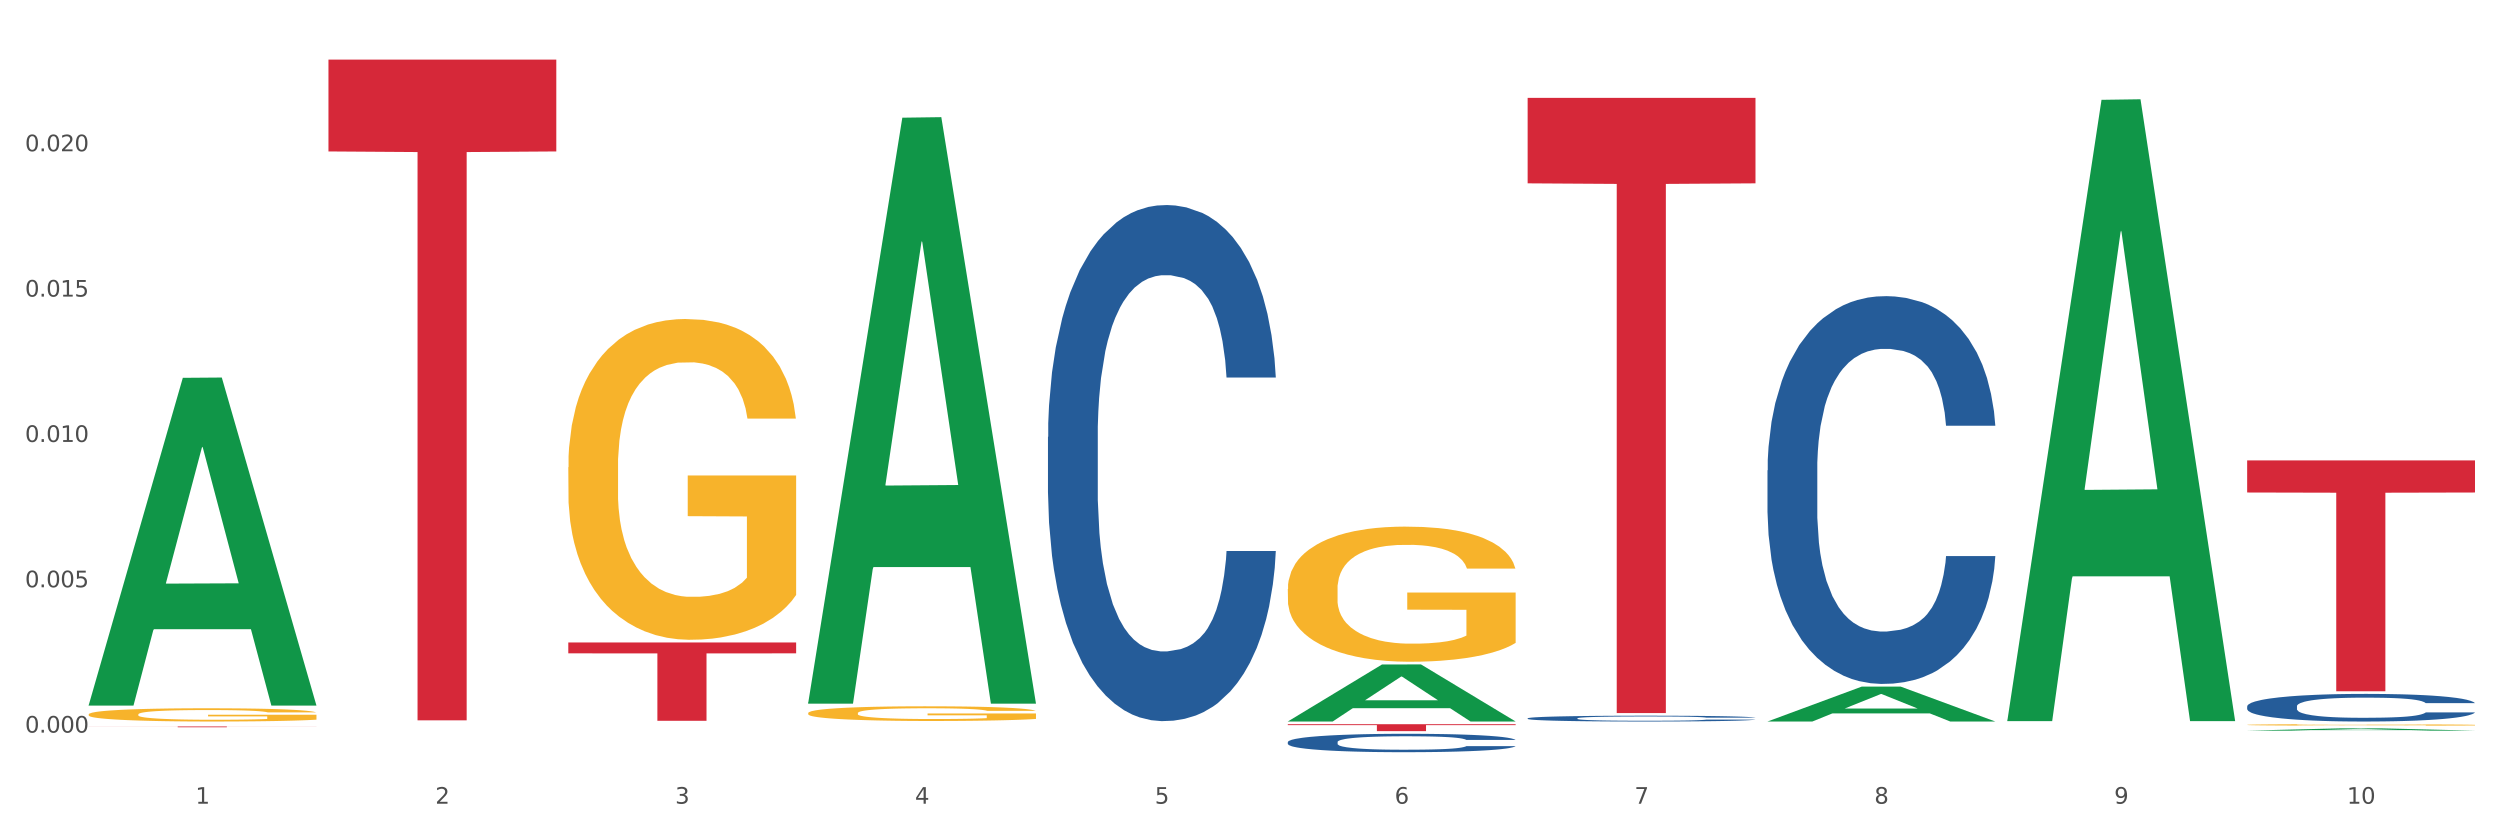 <?xml version="1.0" encoding="utf-8" standalone="no"?>
<!DOCTYPE svg PUBLIC "-//W3C//DTD SVG 1.1//EN"
  "http://www.w3.org/Graphics/SVG/1.1/DTD/svg11.dtd">
<svg xmlns:xlink="http://www.w3.org/1999/xlink" width="1080pt" height="360pt" viewBox="0 0 1080 360" xmlns="http://www.w3.org/2000/svg" version="1.1">
 <rect x="0" y="0" width="1080" height="360" fill="#333333" stroke="none"/>
 <defs>
  <style type="text/css">*{stroke-linejoin: round; stroke-linecap: butt}</style>
 </defs>
 <g id="figure_1">
  <g id="patch_1">
   <path d="M 0 360 
L 1080 360 
L 1080 0 
L 0 0 
z
" style="fill: #ffffff; stroke: #ffffff; stroke-linejoin: miter"/>
  </g>
  <g id="axes_1">
   <g id="matplotlib.axis_1">
    <g id="xtick_1">
     <g id="text_1">
      <!-- 1 -->
      <g style="fill: #4d4d4d" transform="translate(84.444 347.204) scale(0.096 -0.096)">
       <defs>
        <path id="DejaVuSans-31" d="M 794 531 
L 1825 531 
L 1825 4091 
L 703 3866 
L 703 4441 
L 1819 4666 
L 2450 4666 
L 2450 531 
L 3481 531 
L 3481 0 
L 794 0 
L 794 531 
z
" transform="scale(0.016)"/>
       </defs>
       <use xlink:href="#DejaVuSans-31"/>
      </g>
     </g>
    </g>
    <g id="xtick_2">
     <g id="text_2">
      <!-- 2 -->
      <g style="fill: #4d4d4d" transform="translate(188.053 347.204) scale(0.096 -0.096)">
       <defs>
        <path id="DejaVuSans-32" d="M 1228 531 
L 3431 531 
L 3431 0 
L 469 0 
L 469 531 
Q 828 903 1448 1529 
Q 2069 2156 2228 2338 
Q 2531 2678 2651 2914 
Q 2772 3150 2772 3378 
Q 2772 3750 2511 3984 
Q 2250 4219 1831 4219 
Q 1534 4219 1204 4116 
Q 875 4013 500 3803 
L 500 4441 
Q 881 4594 1212 4672 
Q 1544 4750 1819 4750 
Q 2544 4750 2975 4387 
Q 3406 4025 3406 3419 
Q 3406 3131 3298 2873 
Q 3191 2616 2906 2266 
Q 2828 2175 2409 1742 
Q 1991 1309 1228 531 
z
" transform="scale(0.016)"/>
       </defs>
       <use xlink:href="#DejaVuSans-32"/>
      </g>
     </g>
    </g>
    <g id="xtick_3">
     <g id="text_3">
      <!-- 3 -->
      <g style="fill: #4d4d4d" transform="translate(291.663 347.204) scale(0.096 -0.096)">
       <defs>
        <path id="DejaVuSans-33" d="M 2597 2516 
Q 3050 2419 3304 2112 
Q 3559 1806 3559 1356 
Q 3559 666 3084 287 
Q 2609 -91 1734 -91 
Q 1441 -91 1130 -33 
Q 819 25 488 141 
L 488 750 
Q 750 597 1062 519 
Q 1375 441 1716 441 
Q 2309 441 2620 675 
Q 2931 909 2931 1356 
Q 2931 1769 2642 2001 
Q 2353 2234 1838 2234 
L 1294 2234 
L 1294 2753 
L 1863 2753 
Q 2328 2753 2575 2939 
Q 2822 3125 2822 3475 
Q 2822 3834 2567 4026 
Q 2313 4219 1838 4219 
Q 1578 4219 1281 4162 
Q 984 4106 628 3988 
L 628 4550 
Q 988 4650 1302 4700 
Q 1616 4750 1894 4750 
Q 2613 4750 3031 4423 
Q 3450 4097 3450 3541 
Q 3450 3153 3228 2886 
Q 3006 2619 2597 2516 
z
" transform="scale(0.016)"/>
       </defs>
       <use xlink:href="#DejaVuSans-33"/>
      </g>
     </g>
    </g>
    <g id="xtick_4">
     <g id="text_4">
      <!-- 4 -->
      <g style="fill: #4d4d4d" transform="translate(395.273 347.204) scale(0.096 -0.096)">
       <defs>
        <path id="DejaVuSans-34" d="M 2419 4116 
L 825 1625 
L 2419 1625 
L 2419 4116 
z
M 2253 4666 
L 3047 4666 
L 3047 1625 
L 3713 1625 
L 3713 1100 
L 3047 1100 
L 3047 0 
L 2419 0 
L 2419 1100 
L 313 1100 
L 313 1709 
L 2253 4666 
z
" transform="scale(0.016)"/>
       </defs>
       <use xlink:href="#DejaVuSans-34"/>
      </g>
     </g>
    </g>
    <g id="xtick_5">
     <g id="text_5">
      <!-- 5 -->
      <g style="fill: #4d4d4d" transform="translate(498.883 347.204) scale(0.096 -0.096)">
       <defs>
        <path id="DejaVuSans-35" d="M 691 4666 
L 3169 4666 
L 3169 4134 
L 1269 4134 
L 1269 2991 
Q 1406 3038 1543 3061 
Q 1681 3084 1819 3084 
Q 2600 3084 3056 2656 
Q 3513 2228 3513 1497 
Q 3513 744 3044 326 
Q 2575 -91 1722 -91 
Q 1428 -91 1123 -41 
Q 819 9 494 109 
L 494 744 
Q 775 591 1075 516 
Q 1375 441 1709 441 
Q 2250 441 2565 725 
Q 2881 1009 2881 1497 
Q 2881 1984 2565 2268 
Q 2250 2553 1709 2553 
Q 1456 2553 1204 2497 
Q 953 2441 691 2322 
L 691 4666 
z
" transform="scale(0.016)"/>
       </defs>
       <use xlink:href="#DejaVuSans-35"/>
      </g>
     </g>
    </g>
    <g id="xtick_6">
     <g id="text_6">
      <!-- 6 -->
      <g style="fill: #4d4d4d" transform="translate(602.492 347.204) scale(0.096 -0.096)">
       <defs>
        <path id="DejaVuSans-36" d="M 2113 2584 
Q 1688 2584 1439 2293 
Q 1191 2003 1191 1497 
Q 1191 994 1439 701 
Q 1688 409 2113 409 
Q 2538 409 2786 701 
Q 3034 994 3034 1497 
Q 3034 2003 2786 2293 
Q 2538 2584 2113 2584 
z
M 3366 4563 
L 3366 3988 
Q 3128 4100 2886 4159 
Q 2644 4219 2406 4219 
Q 1781 4219 1451 3797 
Q 1122 3375 1075 2522 
Q 1259 2794 1537 2939 
Q 1816 3084 2150 3084 
Q 2853 3084 3261 2657 
Q 3669 2231 3669 1497 
Q 3669 778 3244 343 
Q 2819 -91 2113 -91 
Q 1303 -91 875 529 
Q 447 1150 447 2328 
Q 447 3434 972 4092 
Q 1497 4750 2381 4750 
Q 2619 4750 2861 4703 
Q 3103 4656 3366 4563 
z
" transform="scale(0.016)"/>
       </defs>
       <use xlink:href="#DejaVuSans-36"/>
      </g>
     </g>
    </g>
    <g id="xtick_7">
     <g id="text_7">
      <!-- 7 -->
      <g style="fill: #4d4d4d" transform="translate(706.102 347.204) scale(0.096 -0.096)">
       <defs>
        <path id="DejaVuSans-37" d="M 525 4666 
L 3525 4666 
L 3525 4397 
L 1831 0 
L 1172 0 
L 2766 4134 
L 525 4134 
L 525 4666 
z
" transform="scale(0.016)"/>
       </defs>
       <use xlink:href="#DejaVuSans-37"/>
      </g>
     </g>
    </g>
    <g id="xtick_8">
     <g id="text_8">
      <!-- 8 -->
      <g style="fill: #4d4d4d" transform="translate(809.712 347.204) scale(0.096 -0.096)">
       <defs>
        <path id="DejaVuSans-38" d="M 2034 2216 
Q 1584 2216 1326 1975 
Q 1069 1734 1069 1313 
Q 1069 891 1326 650 
Q 1584 409 2034 409 
Q 2484 409 2743 651 
Q 3003 894 3003 1313 
Q 3003 1734 2745 1975 
Q 2488 2216 2034 2216 
z
M 1403 2484 
Q 997 2584 770 2862 
Q 544 3141 544 3541 
Q 544 4100 942 4425 
Q 1341 4750 2034 4750 
Q 2731 4750 3128 4425 
Q 3525 4100 3525 3541 
Q 3525 3141 3298 2862 
Q 3072 2584 2669 2484 
Q 3125 2378 3379 2068 
Q 3634 1759 3634 1313 
Q 3634 634 3220 271 
Q 2806 -91 2034 -91 
Q 1263 -91 848 271 
Q 434 634 434 1313 
Q 434 1759 690 2068 
Q 947 2378 1403 2484 
z
M 1172 3481 
Q 1172 3119 1398 2916 
Q 1625 2713 2034 2713 
Q 2441 2713 2670 2916 
Q 2900 3119 2900 3481 
Q 2900 3844 2670 4047 
Q 2441 4250 2034 4250 
Q 1625 4250 1398 4047 
Q 1172 3844 1172 3481 
z
" transform="scale(0.016)"/>
       </defs>
       <use xlink:href="#DejaVuSans-38"/>
      </g>
     </g>
    </g>
    <g id="xtick_9">
     <g id="text_9">
      <!-- 9 -->
      <g style="fill: #4d4d4d" transform="translate(913.322 347.204) scale(0.096 -0.096)">
       <defs>
        <path id="DejaVuSans-39" d="M 703 97 
L 703 672 
Q 941 559 1184 500 
Q 1428 441 1663 441 
Q 2288 441 2617 861 
Q 2947 1281 2994 2138 
Q 2813 1869 2534 1725 
Q 2256 1581 1919 1581 
Q 1219 1581 811 2004 
Q 403 2428 403 3163 
Q 403 3881 828 4315 
Q 1253 4750 1959 4750 
Q 2769 4750 3195 4129 
Q 3622 3509 3622 2328 
Q 3622 1225 3098 567 
Q 2575 -91 1691 -91 
Q 1453 -91 1209 -44 
Q 966 3 703 97 
z
M 1959 2075 
Q 2384 2075 2632 2365 
Q 2881 2656 2881 3163 
Q 2881 3666 2632 3958 
Q 2384 4250 1959 4250 
Q 1534 4250 1286 3958 
Q 1038 3666 1038 3163 
Q 1038 2656 1286 2365 
Q 1534 2075 1959 2075 
z
" transform="scale(0.016)"/>
       </defs>
       <use xlink:href="#DejaVuSans-39"/>
      </g>
     </g>
    </g>
    <g id="xtick_10">
     <g id="text_10">
      <!-- 10 -->
      <g style="fill: #4d4d4d" transform="translate(1013.877 347.204) scale(0.096 -0.096)">
       <defs>
        <path id="DejaVuSans-30" d="M 2034 4250 
Q 1547 4250 1301 3770 
Q 1056 3291 1056 2328 
Q 1056 1369 1301 889 
Q 1547 409 2034 409 
Q 2525 409 2770 889 
Q 3016 1369 3016 2328 
Q 3016 3291 2770 3770 
Q 2525 4250 2034 4250 
z
M 2034 4750 
Q 2819 4750 3233 4129 
Q 3647 3509 3647 2328 
Q 3647 1150 3233 529 
Q 2819 -91 2034 -91 
Q 1250 -91 836 529 
Q 422 1150 422 2328 
Q 422 3509 836 4129 
Q 1250 4750 2034 4750 
z
" transform="scale(0.016)"/>
       </defs>
       <use xlink:href="#DejaVuSans-31"/>
       <use xlink:href="#DejaVuSans-30" transform="translate(63.623 0)"/>
      </g>
     </g>
    </g>
    <g id="xtick_11"/>
    <g id="xtick_12"/>
    <g id="xtick_13"/>
    <g id="xtick_14"/>
    <g id="xtick_15"/>
    <g id="xtick_16"/>
    <g id="xtick_17"/>
    <g id="xtick_18"/>
    <g id="xtick_19"/>
   </g>
   <g id="matplotlib.axis_2">
    <g id="ytick_1">
     <g id="text_11">
      <!-- 0.000 -->
      <g style="fill: #4d4d4d" transform="translate(10.8 316.493) scale(0.096 -0.096)">
       <defs>
        <path id="DejaVuSans-2e" d="M 684 794 
L 1344 794 
L 1344 0 
L 684 0 
L 684 794 
z
" transform="scale(0.016)"/>
       </defs>
       <use xlink:href="#DejaVuSans-30"/>
       <use xlink:href="#DejaVuSans-2e" transform="translate(63.623 0)"/>
       <use xlink:href="#DejaVuSans-30" transform="translate(95.41 0)"/>
       <use xlink:href="#DejaVuSans-30" transform="translate(159.033 0)"/>
       <use xlink:href="#DejaVuSans-30" transform="translate(222.656 0)"/>
      </g>
     </g>
    </g>
    <g id="ytick_2">
     <g id="text_12">
      <!-- 0.005 -->
      <g style="fill: #4d4d4d" transform="translate(10.8 253.707) scale(0.096 -0.096)">
       <use xlink:href="#DejaVuSans-30"/>
       <use xlink:href="#DejaVuSans-2e" transform="translate(63.623 0)"/>
       <use xlink:href="#DejaVuSans-30" transform="translate(95.41 0)"/>
       <use xlink:href="#DejaVuSans-30" transform="translate(159.033 0)"/>
       <use xlink:href="#DejaVuSans-35" transform="translate(222.656 0)"/>
      </g>
     </g>
    </g>
    <g id="ytick_3">
     <g id="text_13">
      <!-- 0.010 -->
      <g style="fill: #4d4d4d" transform="translate(10.8 190.922) scale(0.096 -0.096)">
       <use xlink:href="#DejaVuSans-30"/>
       <use xlink:href="#DejaVuSans-2e" transform="translate(63.623 0)"/>
       <use xlink:href="#DejaVuSans-30" transform="translate(95.41 0)"/>
       <use xlink:href="#DejaVuSans-31" transform="translate(159.033 0)"/>
       <use xlink:href="#DejaVuSans-30" transform="translate(222.656 0)"/>
      </g>
     </g>
    </g>
    <g id="ytick_4">
     <g id="text_14">
      <!-- 0.015 -->
      <g style="fill: #4d4d4d" transform="translate(10.8 128.136) scale(0.096 -0.096)">
       <use xlink:href="#DejaVuSans-30"/>
       <use xlink:href="#DejaVuSans-2e" transform="translate(63.623 0)"/>
       <use xlink:href="#DejaVuSans-30" transform="translate(95.41 0)"/>
       <use xlink:href="#DejaVuSans-31" transform="translate(159.033 0)"/>
       <use xlink:href="#DejaVuSans-35" transform="translate(222.656 0)"/>
      </g>
     </g>
    </g>
    <g id="ytick_5">
     <g id="text_15">
      <!-- 0.020 -->
      <g style="fill: #4d4d4d" transform="translate(10.8 65.351) scale(0.096 -0.096)">
       <use xlink:href="#DejaVuSans-30"/>
       <use xlink:href="#DejaVuSans-2e" transform="translate(63.623 0)"/>
       <use xlink:href="#DejaVuSans-30" transform="translate(95.41 0)"/>
       <use xlink:href="#DejaVuSans-32" transform="translate(159.033 0)"/>
       <use xlink:href="#DejaVuSans-30" transform="translate(222.656 0)"/>
      </g>
     </g>
    </g>
    <g id="ytick_6"/>
    <g id="ytick_7"/>
    <g id="ytick_8"/>
    <g id="ytick_9"/>
    <g id="ytick_10"/>
   </g>
   <g id="PolyCollection_1">
    <path d="M 38.283 304.558 
L 38.384 304.425 
L 78.974 163.224 
L 95.818 163.091 
L 136.712 304.825 
L 117.229 304.825 
L 108.401 271.82 
L 66.493 271.82 
L 66.188 272.352 
L 57.664 304.825 
L 38.283 304.825 
L 38.283 304.558 
L 71.769 252.124 
L 103.125 251.99 
L 87.599 193.301 
L 87.396 193.035 
L 87.193 193.434 
L 71.668 251.99 
L 71.769 252.124 
L 38.283 304.558 
z
" clip-path="url(#pb01fa07d73)" style="fill: #109648"/>
    <path d="M 659.941 310.31 
L 660.058 310.308 
L 660.058 310.244 
L 660.407 310.156 
L 661.687 309.995 
L 663.316 309.873 
L 666.108 309.731 
L 667.62 309.671 
L 669.598 309.604 
L 673.67 309.496 
L 678.324 309.404 
L 681.582 309.354 
L 684.025 309.322 
L 689.494 309.264 
L 692.635 309.239 
L 695.893 309.218 
L 698.685 309.204 
L 703.339 309.188 
L 707.062 309.181 
L 711.367 309.179 
L 714.973 309.181 
L 719.744 309.191 
L 726.724 309.218 
L 729.4 309.234 
L 733.007 309.262 
L 736.73 309.299 
L 739.755 309.335 
L 743.246 309.388 
L 746.852 309.457 
L 750.343 309.545 
L 752.786 309.625 
L 754.764 309.71 
L 756.509 309.814 
L 757.789 309.926 
L 758.371 310.021 
L 737.079 310.021 
L 736.498 309.936 
L 735.334 309.844 
L 734.171 309.782 
L 732.891 309.731 
L 730.913 309.673 
L 729.168 309.637 
L 726.259 309.593 
L 723.583 309.565 
L 721.373 309.549 
L 718.697 309.535 
L 712.996 309.522 
L 708.923 309.522 
L 706.364 309.526 
L 703.222 309.538 
L 700.546 309.554 
L 697.405 309.581 
L 694.962 309.611 
L 692.519 309.65 
L 691.122 309.678 
L 689.028 309.729 
L 687.632 309.77 
L 685.77 309.841 
L 684.723 309.892 
L 682.862 310.023 
L 682.047 310.12 
L 681.698 310.186 
L 681.466 310.26 
L 681.466 310.619 
L 682.164 310.779 
L 682.745 310.848 
L 683.676 310.927 
L 685.421 311.028 
L 687.981 311.127 
L 690.657 311.198 
L 692.868 311.242 
L 694.962 311.274 
L 697.056 311.299 
L 699.616 311.322 
L 701.71 311.336 
L 704.851 311.35 
L 708.574 311.357 
L 711.483 311.357 
L 717.417 311.345 
L 720.093 311.334 
L 722.652 311.318 
L 725.445 311.292 
L 727.655 311.265 
L 728.935 311.244 
L 731.029 311.2 
L 732.658 311.154 
L 734.054 311.101 
L 734.985 311.055 
L 736.032 310.986 
L 736.847 310.908 
L 737.079 310.867 
L 758.371 310.867 
L 757.905 310.95 
L 757.091 311.03 
L 755.462 311.138 
L 754.182 311.2 
L 752.204 311.276 
L 750.11 311.341 
L 747.201 311.412 
L 744.526 311.465 
L 741.733 311.511 
L 738.708 311.552 
L 733.24 311.61 
L 731.262 311.626 
L 727.074 311.653 
L 723.816 311.669 
L 719.046 311.685 
L 714.159 311.695 
L 709.04 311.697 
L 704.502 311.692 
L 699.499 311.679 
L 696.358 311.665 
L 692.868 311.644 
L 688.795 311.612 
L 684.956 311.573 
L 681.349 311.527 
L 677.975 311.474 
L 674.834 311.414 
L 670.762 311.315 
L 667.737 311.219 
L 665.526 311.129 
L 664.014 311.053 
L 662.501 310.957 
L 661.687 310.89 
L 660.407 310.729 
L 659.941 310.579 
L 659.941 310.31 
z
" clip-path="url(#pb01fa07d73)" style="fill: #255c99"/>
    <path d="M 763.551 203.205 
L 763.668 203.052 
L 763.668 198.768 
L 764.017 192.954 
L 765.296 182.244 
L 766.925 174.135 
L 769.718 164.65 
L 771.23 160.672 
L 773.208 156.235 
L 777.28 149.044 
L 781.934 142.924 
L 785.192 139.558 
L 787.635 137.416 
L 793.103 133.591 
L 796.245 131.908 
L 799.502 130.531 
L 802.295 129.613 
L 806.949 128.542 
L 810.672 128.083 
L 814.976 127.93 
L 818.583 128.083 
L 823.353 128.695 
L 830.334 130.531 
L 833.01 131.602 
L 836.617 133.438 
L 840.34 135.886 
L 843.365 138.334 
L 846.855 141.853 
L 850.462 146.443 
L 853.953 152.257 
L 856.396 157.612 
L 858.374 163.273 
L 860.119 170.157 
L 861.399 177.654 
L 861.981 183.927 
L 840.689 183.927 
L 840.107 178.266 
L 838.944 172.146 
L 837.78 168.015 
L 836.501 164.65 
L 834.523 160.825 
L 832.777 158.377 
L 829.869 155.47 
L 827.193 153.634 
L 824.982 152.563 
L 822.306 151.645 
L 816.605 150.727 
L 812.533 150.727 
L 809.974 151.033 
L 806.832 151.798 
L 804.156 152.869 
L 801.015 154.705 
L 798.572 156.694 
L 796.128 159.295 
L 794.732 161.131 
L 792.638 164.497 
L 791.242 167.25 
L 789.38 171.993 
L 788.333 175.359 
L 786.472 184.08 
L 785.657 190.506 
L 785.308 194.943 
L 785.075 199.839 
L 785.075 223.706 
L 785.773 234.416 
L 786.355 239.006 
L 787.286 244.208 
L 789.031 250.94 
L 791.591 257.518 
L 794.267 262.261 
L 796.477 265.168 
L 798.572 267.31 
L 800.666 268.993 
L 803.225 270.523 
L 805.32 271.441 
L 808.461 272.359 
L 812.184 272.818 
L 815.093 272.818 
L 821.026 272.053 
L 823.702 271.288 
L 826.262 270.217 
L 829.054 268.534 
L 831.265 266.698 
L 832.545 265.321 
L 834.639 262.414 
L 836.268 259.354 
L 837.664 255.835 
L 838.595 252.776 
L 839.642 248.186 
L 840.456 242.984 
L 840.689 240.23 
L 861.981 240.23 
L 861.515 245.738 
L 860.701 251.093 
L 859.072 258.283 
L 857.792 262.414 
L 855.814 267.463 
L 853.72 271.747 
L 850.811 276.49 
L 848.135 280.009 
L 845.343 283.069 
L 842.318 285.823 
L 836.85 289.648 
L 834.872 290.719 
L 830.683 292.555 
L 827.426 293.626 
L 822.655 294.697 
L 817.769 295.309 
L 812.65 295.462 
L 808.112 295.156 
L 803.109 294.238 
L 799.968 293.32 
L 796.477 291.943 
L 792.405 289.801 
L 788.566 287.2 
L 784.959 284.14 
L 781.585 280.621 
L 778.444 276.643 
L 774.371 270.064 
L 771.346 263.638 
L 769.136 257.671 
L 767.623 252.623 
L 766.111 246.197 
L 765.296 241.76 
L 764.017 231.05 
L 763.551 221.105 
L 763.551 203.205 
z
" clip-path="url(#pb01fa07d73)" style="fill: #255c99"/>
    <path d="M 970.771 305.125 
L 970.887 305.114 
L 970.887 304.809 
L 971.236 304.395 
L 972.516 303.632 
L 974.145 303.054 
L 976.937 302.379 
L 978.45 302.095 
L 980.428 301.779 
L 984.5 301.267 
L 989.154 300.831 
L 992.411 300.591 
L 994.854 300.439 
L 1000.323 300.166 
L 1003.464 300.046 
L 1006.722 299.948 
L 1009.514 299.883 
L 1014.168 299.807 
L 1017.891 299.774 
L 1022.196 299.763 
L 1025.803 299.774 
L 1030.573 299.818 
L 1037.554 299.948 
L 1040.23 300.025 
L 1043.836 300.155 
L 1047.56 300.33 
L 1050.585 300.504 
L 1054.075 300.755 
L 1057.682 301.082 
L 1061.172 301.496 
L 1063.615 301.877 
L 1065.593 302.281 
L 1067.338 302.771 
L 1068.618 303.305 
L 1069.2 303.752 
L 1047.909 303.752 
L 1047.327 303.349 
L 1046.163 302.913 
L 1045 302.619 
L 1043.72 302.379 
L 1041.742 302.106 
L 1039.997 301.932 
L 1037.088 301.725 
L 1034.412 301.594 
L 1032.202 301.518 
L 1029.526 301.452 
L 1023.825 301.387 
L 1019.753 301.387 
L 1017.193 301.409 
L 1014.052 301.463 
L 1011.376 301.54 
L 1008.234 301.67 
L 1005.791 301.812 
L 1003.348 301.997 
L 1001.952 302.128 
L 999.857 302.368 
L 998.461 302.564 
L 996.6 302.902 
L 995.553 303.142 
L 993.691 303.763 
L 992.877 304.221 
L 992.528 304.537 
L 992.295 304.885 
L 992.295 306.586 
L 992.993 307.348 
L 993.575 307.675 
L 994.505 308.046 
L 996.251 308.526 
L 998.81 308.994 
L 1001.486 309.332 
L 1003.697 309.539 
L 1005.791 309.692 
L 1007.885 309.812 
L 1010.445 309.921 
L 1012.539 309.986 
L 1015.681 310.051 
L 1019.404 310.084 
L 1022.312 310.084 
L 1028.246 310.03 
L 1030.922 309.975 
L 1033.482 309.899 
L 1036.274 309.779 
L 1038.484 309.648 
L 1039.764 309.55 
L 1041.859 309.343 
L 1043.487 309.125 
L 1044.884 308.874 
L 1045.814 308.656 
L 1046.861 308.329 
L 1047.676 307.959 
L 1047.909 307.763 
L 1069.2 307.763 
L 1068.735 308.155 
L 1067.92 308.536 
L 1066.291 309.049 
L 1065.012 309.343 
L 1063.034 309.703 
L 1060.939 310.008 
L 1058.031 310.346 
L 1055.355 310.596 
L 1052.562 310.814 
L 1049.537 311.01 
L 1044.069 311.283 
L 1042.091 311.359 
L 1037.903 311.49 
L 1034.645 311.566 
L 1029.875 311.642 
L 1024.988 311.686 
L 1019.869 311.697 
L 1015.332 311.675 
L 1010.329 311.61 
L 1007.187 311.544 
L 1003.697 311.446 
L 999.625 311.294 
L 995.785 311.108 
L 992.179 310.89 
L 988.804 310.64 
L 985.663 310.356 
L 981.591 309.888 
L 978.566 309.43 
L 976.355 309.005 
L 974.843 308.645 
L 973.33 308.188 
L 972.516 307.872 
L 971.236 307.109 
L 970.771 306.4 
L 970.771 305.125 
z
" clip-path="url(#pb01fa07d73)" style="fill: #255c99"/>
    <path d="M 38.283 313.824 
L 136.712 313.824 
L 136.712 313.875 
L 97.994 313.875 
L 97.994 314.189 
L 76.768 314.189 
L 76.768 313.875 
L 38.283 313.875 
L 38.283 313.824 
L 38.283 313.824 
z
" clip-path="url(#pb01fa07d73)" style="fill: #d62839"/>
    <path d="M 141.893 25.759 
L 240.322 25.759 
L 240.322 65.423 
L 201.603 65.691 
L 201.603 311.173 
L 180.378 311.173 
L 180.378 65.691 
L 141.893 65.423 
L 141.893 26.027 
L 141.893 25.759 
z
" clip-path="url(#pb01fa07d73)" style="fill: #d62839"/>
    <path d="M 245.502 277.541 
L 343.932 277.541 
L 343.932 282.246 
L 305.213 282.277 
L 305.213 311.393 
L 283.988 311.393 
L 283.988 282.277 
L 245.502 282.246 
L 245.502 277.573 
L 245.502 277.541 
z
" clip-path="url(#pb01fa07d73)" style="fill: #d62839"/>
    <path d="M 556.332 312.845 
L 654.761 312.845 
L 654.761 313.262 
L 616.042 313.265 
L 616.042 315.847 
L 594.817 315.847 
L 594.817 313.265 
L 556.332 313.262 
L 556.332 312.848 
L 556.332 312.845 
z
" clip-path="url(#pb01fa07d73)" style="fill: #d62839"/>
    <path d="M 659.941 42.27 
L 758.371 42.27 
L 758.371 79.202 
L 719.652 79.452 
L 719.652 308.031 
L 698.427 308.031 
L 698.427 79.452 
L 659.941 79.202 
L 659.941 42.52 
L 659.941 42.27 
z
" clip-path="url(#pb01fa07d73)" style="fill: #d62839"/>
    <path d="M 970.771 198.903 
L 1069.2 198.903 
L 1069.2 212.759 
L 1030.481 212.853 
L 1030.481 298.615 
L 1009.256 298.615 
L 1009.256 212.853 
L 970.771 212.759 
L 970.771 198.996 
L 970.771 198.903 
z
" clip-path="url(#pb01fa07d73)" style="fill: #d62839"/>
    <path d="M 556.332 320.569 
L 556.448 320.562 
L 556.448 320.358 
L 556.797 320.082 
L 558.077 319.574 
L 559.706 319.189 
L 562.498 318.738 
L 564.011 318.55 
L 565.989 318.339 
L 570.061 317.997 
L 574.715 317.707 
L 577.972 317.547 
L 580.415 317.445 
L 585.884 317.264 
L 589.025 317.184 
L 592.283 317.118 
L 595.075 317.075 
L 599.729 317.024 
L 603.452 317.002 
L 607.757 316.995 
L 611.364 317.002 
L 616.134 317.031 
L 623.115 317.118 
L 625.791 317.169 
L 629.397 317.256 
L 633.121 317.373 
L 636.146 317.489 
L 639.636 317.656 
L 643.243 317.874 
L 646.733 318.15 
L 649.176 318.404 
L 651.154 318.673 
L 652.899 319 
L 654.179 319.356 
L 654.761 319.654 
L 633.47 319.654 
L 632.888 319.385 
L 631.724 319.094 
L 630.561 318.898 
L 629.281 318.738 
L 627.303 318.557 
L 625.558 318.441 
L 622.649 318.303 
L 619.973 318.215 
L 617.763 318.165 
L 615.087 318.121 
L 609.386 318.077 
L 605.314 318.077 
L 602.754 318.092 
L 599.613 318.128 
L 596.937 318.179 
L 593.795 318.266 
L 591.352 318.361 
L 588.909 318.484 
L 587.513 318.571 
L 585.418 318.731 
L 584.022 318.862 
L 582.161 319.087 
L 581.114 319.247 
L 579.252 319.661 
L 578.438 319.966 
L 578.089 320.177 
L 577.856 320.409 
L 577.856 321.542 
L 578.554 322.051 
L 579.136 322.269 
L 580.066 322.516 
L 581.812 322.836 
L 584.371 323.148 
L 587.047 323.373 
L 589.258 323.511 
L 591.352 323.613 
L 593.446 323.693 
L 596.006 323.765 
L 598.1 323.809 
L 601.242 323.853 
L 604.965 323.874 
L 607.873 323.874 
L 613.807 323.838 
L 616.483 323.802 
L 619.043 323.751 
L 621.835 323.671 
L 624.045 323.584 
L 625.325 323.518 
L 627.42 323.38 
L 629.048 323.235 
L 630.445 323.068 
L 631.375 322.923 
L 632.422 322.705 
L 633.237 322.458 
L 633.47 322.327 
L 654.761 322.327 
L 654.296 322.589 
L 653.481 322.843 
L 651.852 323.184 
L 650.573 323.38 
L 648.595 323.62 
L 646.5 323.824 
L 643.592 324.049 
L 640.916 324.216 
L 638.123 324.361 
L 635.098 324.492 
L 629.63 324.673 
L 627.652 324.724 
L 623.464 324.811 
L 620.206 324.862 
L 615.436 324.913 
L 610.549 324.942 
L 605.43 324.95 
L 600.893 324.935 
L 595.89 324.891 
L 592.748 324.848 
L 589.258 324.782 
L 585.186 324.681 
L 581.346 324.557 
L 577.74 324.412 
L 574.365 324.245 
L 571.224 324.056 
L 567.152 323.744 
L 564.127 323.439 
L 561.916 323.155 
L 560.404 322.915 
L 558.891 322.61 
L 558.077 322.4 
L 556.797 321.891 
L 556.332 321.419 
L 556.332 320.569 
z
" clip-path="url(#pb01fa07d73)" style="fill: #255c99"/>
    <path d="M 452.722 188.753 
L 452.838 188.55 
L 452.838 182.849 
L 453.187 175.111 
L 454.467 160.858 
L 456.096 150.066 
L 458.888 137.442 
L 460.401 132.148 
L 462.379 126.243 
L 466.451 116.673 
L 471.105 108.529 
L 474.362 104.049 
L 476.806 101.198 
L 482.274 96.108 
L 485.415 93.868 
L 488.673 92.036 
L 491.465 90.814 
L 496.119 89.389 
L 499.842 88.778 
L 504.147 88.574 
L 507.754 88.778 
L 512.524 89.592 
L 519.505 92.036 
L 522.181 93.461 
L 525.788 95.904 
L 529.511 99.162 
L 532.536 102.42 
L 536.026 107.103 
L 539.633 113.212 
L 543.123 120.949 
L 545.567 128.076 
L 547.545 135.61 
L 549.29 144.772 
L 550.57 154.75 
L 551.151 163.098 
L 529.86 163.098 
L 529.278 155.564 
L 528.115 147.419 
L 526.951 141.922 
L 525.671 137.442 
L 523.693 132.352 
L 521.948 129.094 
L 519.04 125.225 
L 516.364 122.782 
L 514.153 121.356 
L 511.477 120.135 
L 505.776 118.913 
L 501.704 118.913 
L 499.144 119.32 
L 496.003 120.338 
L 493.327 121.764 
L 490.186 124.207 
L 487.742 126.854 
L 485.299 130.316 
L 483.903 132.759 
L 481.809 137.239 
L 480.412 140.904 
L 478.551 147.216 
L 477.504 151.695 
L 475.642 163.301 
L 474.828 171.853 
L 474.479 177.758 
L 474.246 184.274 
L 474.246 216.038 
L 474.944 230.291 
L 475.526 236.4 
L 476.457 243.323 
L 478.202 252.282 
L 480.762 261.037 
L 483.438 267.349 
L 485.648 271.218 
L 487.742 274.069 
L 489.837 276.308 
L 492.396 278.345 
L 494.49 279.566 
L 497.632 280.788 
L 501.355 281.399 
L 504.264 281.399 
L 510.197 280.381 
L 512.873 279.363 
L 515.433 277.937 
L 518.225 275.698 
L 520.436 273.254 
L 521.716 271.422 
L 523.81 267.553 
L 525.439 263.481 
L 526.835 258.797 
L 527.766 254.725 
L 528.813 248.617 
L 529.627 241.694 
L 529.86 238.029 
L 551.151 238.029 
L 550.686 245.359 
L 549.871 252.485 
L 548.243 262.055 
L 546.963 267.553 
L 544.985 274.272 
L 542.891 279.974 
L 539.982 286.286 
L 537.306 290.969 
L 534.514 295.041 
L 531.489 298.706 
L 526.02 303.797 
L 524.042 305.222 
L 519.854 307.665 
L 516.596 309.091 
L 511.826 310.516 
L 506.94 311.33 
L 501.82 311.534 
L 497.283 311.127 
L 492.28 309.905 
L 489.138 308.683 
L 485.648 306.851 
L 481.576 304 
L 477.737 300.539 
L 474.13 296.466 
L 470.756 291.783 
L 467.614 286.489 
L 463.542 277.734 
L 460.517 269.182 
L 458.307 261.241 
L 456.794 254.522 
L 455.282 245.97 
L 454.467 240.065 
L 453.187 225.812 
L 452.722 212.577 
L 452.722 188.753 
z
" clip-path="url(#pb01fa07d73)" style="fill: #255c99"/>
    <path d="M 970.771 313.139 
L 970.887 313.139 
L 970.887 313.118 
L 971.119 313.1 
L 972.281 313.056 
L 974.025 313.02 
L 975.303 313.001 
L 976.581 312.985 
L 978.092 312.97 
L 979.951 312.953 
L 983.321 312.93 
L 985.413 312.917 
L 987.97 312.905 
L 992.618 312.886 
L 995.988 312.876 
L 999.474 312.867 
L 1005.169 312.856 
L 1008.887 312.852 
L 1012.838 312.848 
L 1017.603 312.846 
L 1021.206 312.845 
L 1029.108 312.847 
L 1035.848 312.852 
L 1039.102 312.856 
L 1043.285 312.863 
L 1045.493 312.868 
L 1049.096 312.877 
L 1052.814 312.889 
L 1055.371 312.9 
L 1059.206 312.92 
L 1062.111 312.939 
L 1064.784 312.964 
L 1066.179 312.981 
L 1067.224 312.996 
L 1068.154 313.014 
L 1069.084 313.043 
L 1048.166 313.043 
L 1047.353 313.022 
L 1046.074 313.003 
L 1044.215 312.985 
L 1042.588 312.973 
L 1039.799 312.959 
L 1037.242 312.949 
L 1034.57 312.942 
L 1031.316 312.936 
L 1028.759 312.934 
L 1025.157 312.931 
L 1018.068 312.932 
L 1013.303 312.936 
L 1010.049 312.942 
L 1007.958 312.948 
L 1006.098 312.953 
L 1004.007 312.961 
L 1001.566 312.974 
L 999.823 312.985 
L 998.08 312.999 
L 996.685 313.013 
L 995.407 313.029 
L 994.361 313.046 
L 993.548 313.064 
L 992.851 313.086 
L 992.269 313.123 
L 992.269 313.202 
L 992.502 313.22 
L 993.083 313.244 
L 993.78 313.262 
L 994.942 313.284 
L 995.988 313.298 
L 997.964 313.319 
L 1000.172 313.337 
L 1001.915 313.348 
L 1003.658 313.357 
L 1006.679 313.37 
L 1010.049 313.38 
L 1012.955 313.387 
L 1016.906 313.392 
L 1019.579 313.395 
L 1021.903 313.396 
L 1027.597 313.396 
L 1031.664 313.394 
L 1036.197 313.39 
L 1039.683 313.385 
L 1042.588 313.378 
L 1045.842 313.368 
L 1047.934 313.358 
L 1047.934 313.237 
L 1022.368 313.236 
L 1022.368 313.155 
L 1069.2 313.155 
L 1069.2 313.392 
L 1067.224 313.405 
L 1065.016 313.416 
L 1062.692 313.425 
L 1059.206 313.438 
L 1055.022 313.449 
L 1051.304 313.457 
L 1047.353 313.464 
L 1042.704 313.471 
L 1036.661 313.477 
L 1032.943 313.479 
L 1028.294 313.481 
L 1022.832 313.481 
L 1018.068 313.48 
L 1013.42 313.477 
L 1008.539 313.472 
L 1003.774 313.464 
L 1000.172 313.457 
L 996.569 313.447 
L 992.734 313.435 
L 989.713 313.424 
L 987.389 313.413 
L 984.832 313.4 
L 982.043 313.382 
L 979.951 313.367 
L 978.092 313.351 
L 976.116 313.33 
L 974.722 313.312 
L 973.327 313.289 
L 972.514 313.272 
L 971.584 313.246 
L 970.887 313.209 
L 970.771 313.139 
z
" clip-path="url(#pb01fa07d73)" style="fill: #f7b32b"/>
    <path d="M 556.332 254.474 
L 556.448 254.421 
L 556.448 252.502 
L 556.68 250.849 
L 557.842 246.85 
L 559.586 243.544 
L 560.864 241.785 
L 562.142 240.345 
L 563.653 238.906 
L 565.512 237.413 
L 568.882 235.227 
L 570.974 234.107 
L 573.531 232.934 
L 578.179 231.228 
L 581.549 230.268 
L 585.035 229.468 
L 590.73 228.509 
L 594.448 228.082 
L 598.4 227.762 
L 603.164 227.549 
L 606.767 227.496 
L 614.669 227.656 
L 621.409 228.135 
L 624.663 228.509 
L 628.846 229.148 
L 631.054 229.575 
L 634.657 230.428 
L 638.375 231.548 
L 640.932 232.508 
L 644.767 234.32 
L 647.672 236.133 
L 650.345 238.372 
L 651.74 239.919 
L 652.785 241.358 
L 653.715 243.011 
L 654.645 245.624 
L 633.727 245.624 
L 632.914 243.758 
L 631.635 241.998 
L 629.776 240.292 
L 628.149 239.226 
L 625.36 237.893 
L 622.803 237.04 
L 620.131 236.4 
L 616.877 235.867 
L 614.32 235.6 
L 610.718 235.387 
L 603.629 235.44 
L 598.864 235.867 
L 595.61 236.4 
L 593.519 236.88 
L 591.659 237.413 
L 589.568 238.159 
L 587.127 239.279 
L 585.384 240.292 
L 583.641 241.572 
L 582.246 242.851 
L 580.968 244.344 
L 579.922 245.944 
L 579.109 247.596 
L 578.412 249.623 
L 577.83 252.982 
L 577.83 260.286 
L 578.063 261.939 
L 578.644 264.125 
L 579.341 265.778 
L 580.503 267.751 
L 581.549 269.084 
L 583.525 271.003 
L 585.733 272.603 
L 587.476 273.616 
L 589.219 274.469 
L 592.24 275.642 
L 595.61 276.601 
L 598.516 277.188 
L 602.467 277.721 
L 605.14 277.934 
L 607.464 278.041 
L 613.158 278.041 
L 617.225 277.881 
L 621.758 277.508 
L 625.244 277.028 
L 628.149 276.441 
L 631.403 275.482 
L 633.495 274.575 
L 633.495 263.432 
L 607.929 263.379 
L 607.929 255.967 
L 654.761 255.967 
L 654.761 277.721 
L 652.785 278.841 
L 650.577 279.854 
L 648.253 280.76 
L 644.767 281.88 
L 640.583 282.946 
L 636.865 283.693 
L 632.914 284.333 
L 628.265 284.919 
L 622.222 285.452 
L 618.504 285.665 
L 613.855 285.825 
L 608.394 285.879 
L 603.629 285.772 
L 598.981 285.506 
L 594.1 285.026 
L 589.335 284.333 
L 585.733 283.639 
L 582.13 282.786 
L 578.295 281.667 
L 575.274 280.6 
L 572.95 279.641 
L 570.393 278.414 
L 567.604 276.815 
L 565.512 275.375 
L 563.653 273.882 
L 561.677 271.963 
L 560.283 270.31 
L 558.888 268.231 
L 558.075 266.684 
L 557.145 264.285 
L 556.448 260.926 
L 556.332 254.474 
z
" clip-path="url(#pb01fa07d73)" style="fill: #f7b32b"/>
    <path d="M 349.112 308.054 
L 349.228 308.048 
L 349.228 307.84 
L 349.461 307.66 
L 350.623 307.225 
L 352.366 306.866 
L 353.644 306.675 
L 354.923 306.518 
L 356.433 306.362 
L 358.293 306.199 
L 361.663 305.962 
L 363.755 305.84 
L 366.311 305.712 
L 370.96 305.527 
L 374.33 305.423 
L 377.816 305.336 
L 383.51 305.231 
L 387.229 305.185 
L 391.18 305.15 
L 395.945 305.127 
L 399.547 305.121 
L 407.449 305.139 
L 414.189 305.191 
L 417.443 305.231 
L 421.627 305.301 
L 423.835 305.347 
L 427.437 305.44 
L 431.156 305.562 
L 433.713 305.666 
L 437.548 305.863 
L 440.453 306.06 
L 443.126 306.304 
L 444.52 306.472 
L 445.566 306.628 
L 446.496 306.808 
L 447.425 307.092 
L 426.508 307.092 
L 425.694 306.889 
L 424.416 306.698 
L 422.557 306.512 
L 420.93 306.396 
L 418.141 306.251 
L 415.584 306.159 
L 412.911 306.089 
L 409.657 306.031 
L 407.101 306.002 
L 403.498 305.979 
L 396.409 305.985 
L 391.645 306.031 
L 388.391 306.089 
L 386.299 306.141 
L 384.44 306.199 
L 382.348 306.28 
L 379.908 306.402 
L 378.165 306.512 
L 376.421 306.651 
L 375.027 306.79 
L 373.749 306.953 
L 372.703 307.127 
L 371.889 307.306 
L 371.192 307.527 
L 370.611 307.892 
L 370.611 308.686 
L 370.843 308.866 
L 371.424 309.103 
L 372.122 309.283 
L 373.284 309.497 
L 374.33 309.642 
L 376.305 309.851 
L 378.513 310.025 
L 380.256 310.135 
L 381.999 310.228 
L 385.021 310.355 
L 388.391 310.46 
L 391.296 310.523 
L 395.247 310.581 
L 397.92 310.604 
L 400.244 310.616 
L 405.939 310.616 
L 410.006 310.599 
L 414.538 310.558 
L 418.024 310.506 
L 420.93 310.442 
L 424.183 310.338 
L 426.275 310.239 
L 426.275 309.028 
L 400.709 309.022 
L 400.709 308.216 
L 447.542 308.216 
L 447.542 310.581 
L 445.566 310.703 
L 443.358 310.813 
L 441.034 310.912 
L 437.548 311.033 
L 433.364 311.149 
L 429.645 311.23 
L 425.694 311.3 
L 421.046 311.364 
L 415.003 311.422 
L 411.284 311.445 
L 406.636 311.462 
L 401.174 311.468 
L 396.409 311.457 
L 391.761 311.428 
L 386.88 311.375 
L 382.116 311.3 
L 378.513 311.225 
L 374.911 311.132 
L 371.076 311.01 
L 368.054 310.894 
L 365.73 310.79 
L 363.174 310.657 
L 360.385 310.483 
L 358.293 310.326 
L 356.433 310.164 
L 354.458 309.955 
L 353.063 309.776 
L 351.669 309.55 
L 350.855 309.381 
L 349.926 309.121 
L 349.228 308.755 
L 349.112 308.054 
z
" clip-path="url(#pb01fa07d73)" style="fill: #f7b32b"/>
    <path d="M 245.502 201.845 
L 245.619 201.719 
L 245.619 197.162 
L 245.851 193.239 
L 247.013 183.746 
L 248.756 175.899 
L 250.035 171.722 
L 251.313 168.305 
L 252.824 164.888 
L 254.683 161.344 
L 258.053 156.155 
L 260.145 153.497 
L 262.701 150.712 
L 267.35 146.662 
L 270.72 144.384 
L 274.206 142.486 
L 279.9 140.207 
L 283.619 139.195 
L 287.57 138.435 
L 292.335 137.929 
L 295.937 137.803 
L 303.84 138.182 
L 310.58 139.321 
L 313.834 140.207 
L 318.017 141.726 
L 320.225 142.739 
L 323.828 144.764 
L 327.546 147.422 
L 330.103 149.7 
L 333.938 154.003 
L 336.843 158.306 
L 339.516 163.622 
L 340.91 167.293 
L 341.956 170.71 
L 342.886 174.633 
L 343.816 180.835 
L 322.898 180.835 
L 322.084 176.405 
L 320.806 172.229 
L 318.947 168.179 
L 317.32 165.647 
L 314.531 162.483 
L 311.974 160.458 
L 309.301 158.939 
L 306.048 157.674 
L 303.491 157.041 
L 299.888 156.534 
L 292.8 156.661 
L 288.035 157.674 
L 284.781 158.939 
L 282.689 160.078 
L 280.83 161.344 
L 278.738 163.116 
L 276.298 165.774 
L 274.555 168.179 
L 272.812 171.216 
L 271.417 174.254 
L 270.139 177.798 
L 269.093 181.595 
L 268.28 185.518 
L 267.582 190.328 
L 267.001 198.301 
L 267.001 215.641 
L 267.234 219.565 
L 267.815 224.754 
L 268.512 228.677 
L 269.674 233.36 
L 270.72 236.524 
L 272.695 241.081 
L 274.903 244.878 
L 276.647 247.283 
L 278.39 249.308 
L 281.411 252.092 
L 284.781 254.37 
L 287.686 255.763 
L 291.638 257.028 
L 294.31 257.534 
L 296.635 257.788 
L 302.329 257.788 
L 306.396 257.408 
L 310.928 256.522 
L 314.415 255.383 
L 317.32 253.991 
L 320.574 251.712 
L 322.665 249.561 
L 322.665 223.108 
L 297.099 222.982 
L 297.099 205.389 
L 343.932 205.389 
L 343.932 257.028 
L 341.956 259.686 
L 339.748 262.091 
L 337.424 264.243 
L 333.938 266.9 
L 329.754 269.432 
L 326.036 271.204 
L 322.084 272.722 
L 317.436 274.115 
L 311.393 275.38 
L 307.674 275.887 
L 303.026 276.266 
L 297.564 276.393 
L 292.8 276.14 
L 288.151 275.507 
L 283.271 274.368 
L 278.506 272.722 
L 274.903 271.077 
L 271.301 269.052 
L 267.466 266.394 
L 264.445 263.863 
L 262.12 261.585 
L 259.564 258.674 
L 256.775 254.877 
L 254.683 251.459 
L 252.824 247.915 
L 250.848 243.359 
L 249.454 239.435 
L 248.059 234.499 
L 247.246 230.829 
L 246.316 225.133 
L 245.619 217.16 
L 245.502 201.845 
z
" clip-path="url(#pb01fa07d73)" style="fill: #f7b32b"/>
    <path d="M 970.771 315.637 
L 970.872 315.636 
L 1011.462 314.63 
L 1028.306 314.63 
L 1069.2 315.639 
L 1049.717 315.639 
L 1040.889 315.404 
L 998.98 315.404 
L 998.676 315.407 
L 990.152 315.639 
L 970.771 315.639 
L 970.771 315.637 
L 1004.257 315.263 
L 1035.612 315.263 
L 1020.087 314.845 
L 1019.884 314.843 
L 1019.681 314.846 
L 1004.156 315.263 
L 1004.257 315.263 
L 970.771 315.637 
z
" clip-path="url(#pb01fa07d73)" style="fill: #109648"/>
    <path d="M 867.161 311.03 
L 867.262 310.778 
L 907.852 43.128 
L 924.696 42.876 
L 965.59 311.535 
L 946.107 311.535 
L 937.279 248.974 
L 895.371 248.974 
L 895.066 249.983 
L 886.542 311.535 
L 867.161 311.535 
L 867.161 311.03 
L 900.647 211.639 
L 932.003 211.387 
L 916.477 100.139 
L 916.274 99.635 
L 916.071 100.391 
L 900.546 211.387 
L 900.647 211.639 
L 867.161 311.03 
z
" clip-path="url(#pb01fa07d73)" style="fill: #109648"/>
    <path d="M 763.551 311.669 
L 763.653 311.654 
L 804.242 296.624 
L 821.087 296.61 
L 861.981 311.697 
L 842.498 311.697 
L 833.669 308.184 
L 791.761 308.184 
L 791.456 308.24 
L 782.933 311.697 
L 763.551 311.697 
L 763.551 311.669 
L 797.037 306.087 
L 828.393 306.073 
L 812.867 299.826 
L 812.664 299.797 
L 812.461 299.84 
L 796.936 306.073 
L 797.037 306.087 
L 763.551 311.669 
z
" clip-path="url(#pb01fa07d73)" style="fill: #109648"/>
    <path d="M 556.332 311.651 
L 556.433 311.627 
L 597.023 287.05 
L 613.867 287.027 
L 654.761 311.697 
L 635.278 311.697 
L 626.45 305.952 
L 584.541 305.952 
L 584.237 306.045 
L 575.713 311.697 
L 556.332 311.697 
L 556.332 311.651 
L 589.818 302.524 
L 621.173 302.501 
L 605.648 292.285 
L 605.445 292.239 
L 605.242 292.309 
L 589.717 302.501 
L 589.818 302.524 
L 556.332 311.651 
z
" clip-path="url(#pb01fa07d73)" style="fill: #109648"/>
    <path d="M 349.112 303.497 
L 349.214 303.259 
L 389.803 50.844 
L 406.648 50.606 
L 447.542 303.973 
L 428.059 303.973 
L 419.23 244.973 
L 377.322 244.973 
L 377.017 245.924 
L 368.494 303.973 
L 349.112 303.973 
L 349.112 303.497 
L 382.598 209.763 
L 413.954 209.525 
L 398.428 104.61 
L 398.225 104.134 
L 398.022 104.848 
L 382.497 209.525 
L 382.598 209.763 
L 349.112 303.497 
z
" clip-path="url(#pb01fa07d73)" style="fill: #109648"/>
    <path d="M 38.283 308.618 
L 38.399 308.613 
L 38.399 308.425 
L 38.632 308.263 
L 39.794 307.87 
L 41.537 307.546 
L 42.815 307.374 
L 44.093 307.233 
L 45.604 307.092 
L 47.464 306.945 
L 50.834 306.731 
L 52.925 306.621 
L 55.482 306.506 
L 60.13 306.339 
L 63.5 306.245 
L 66.987 306.166 
L 72.681 306.072 
L 76.4 306.03 
L 80.351 305.999 
L 85.115 305.978 
L 88.718 305.973 
L 96.62 305.989 
L 103.36 306.036 
L 106.614 306.072 
L 110.798 306.135 
L 113.006 306.177 
L 116.608 306.26 
L 120.327 306.37 
L 122.883 306.464 
L 126.718 306.642 
L 129.623 306.82 
L 132.296 307.039 
L 133.691 307.191 
L 134.737 307.332 
L 135.666 307.494 
L 136.596 307.75 
L 115.678 307.75 
L 114.865 307.567 
L 113.587 307.395 
L 111.727 307.227 
L 110.1 307.123 
L 107.311 306.992 
L 104.755 306.909 
L 102.082 306.846 
L 98.828 306.794 
L 96.271 306.767 
L 92.669 306.747 
L 85.58 306.752 
L 80.816 306.794 
L 77.562 306.846 
L 75.47 306.893 
L 73.611 306.945 
L 71.519 307.018 
L 69.078 307.128 
L 67.335 307.227 
L 65.592 307.353 
L 64.198 307.478 
L 62.919 307.625 
L 61.873 307.782 
L 61.06 307.944 
L 60.363 308.142 
L 59.782 308.472 
L 59.782 309.188 
L 60.014 309.35 
L 60.595 309.564 
L 61.292 309.726 
L 62.455 309.92 
L 63.5 310.05 
L 65.476 310.239 
L 67.684 310.395 
L 69.427 310.495 
L 71.17 310.578 
L 74.192 310.693 
L 77.562 310.787 
L 80.467 310.845 
L 84.418 310.897 
L 87.091 310.918 
L 89.415 310.929 
L 95.109 310.929 
L 99.177 310.913 
L 103.709 310.876 
L 107.195 310.829 
L 110.1 310.772 
L 113.354 310.678 
L 115.446 310.589 
L 115.446 309.496 
L 89.88 309.491 
L 89.88 308.764 
L 136.712 308.764 
L 136.712 310.897 
L 134.737 311.007 
L 132.529 311.106 
L 130.205 311.195 
L 126.718 311.305 
L 122.535 311.409 
L 118.816 311.483 
L 114.865 311.545 
L 110.217 311.603 
L 104.174 311.655 
L 100.455 311.676 
L 95.807 311.692 
L 90.345 311.697 
L 85.58 311.687 
L 80.932 311.66 
L 76.051 311.613 
L 71.286 311.545 
L 67.684 311.477 
L 64.081 311.394 
L 60.247 311.284 
L 57.225 311.179 
L 54.901 311.085 
L 52.344 310.965 
L 49.555 310.808 
L 47.464 310.667 
L 45.604 310.521 
L 43.629 310.333 
L 42.234 310.171 
L 40.84 309.967 
L 40.026 309.815 
L 39.096 309.58 
L 38.399 309.251 
L 38.283 308.618 
z
" clip-path="url(#pb01fa07d73)" style="fill: #f7b32b"/>
   </g>
  </g>
 </g>
 <defs>
  <clipPath id="pb01fa07d73">
   <rect x="38.283" y="10.8" width="1030.917" height="329.109"/>
  </clipPath>
 </defs>
</svg>

